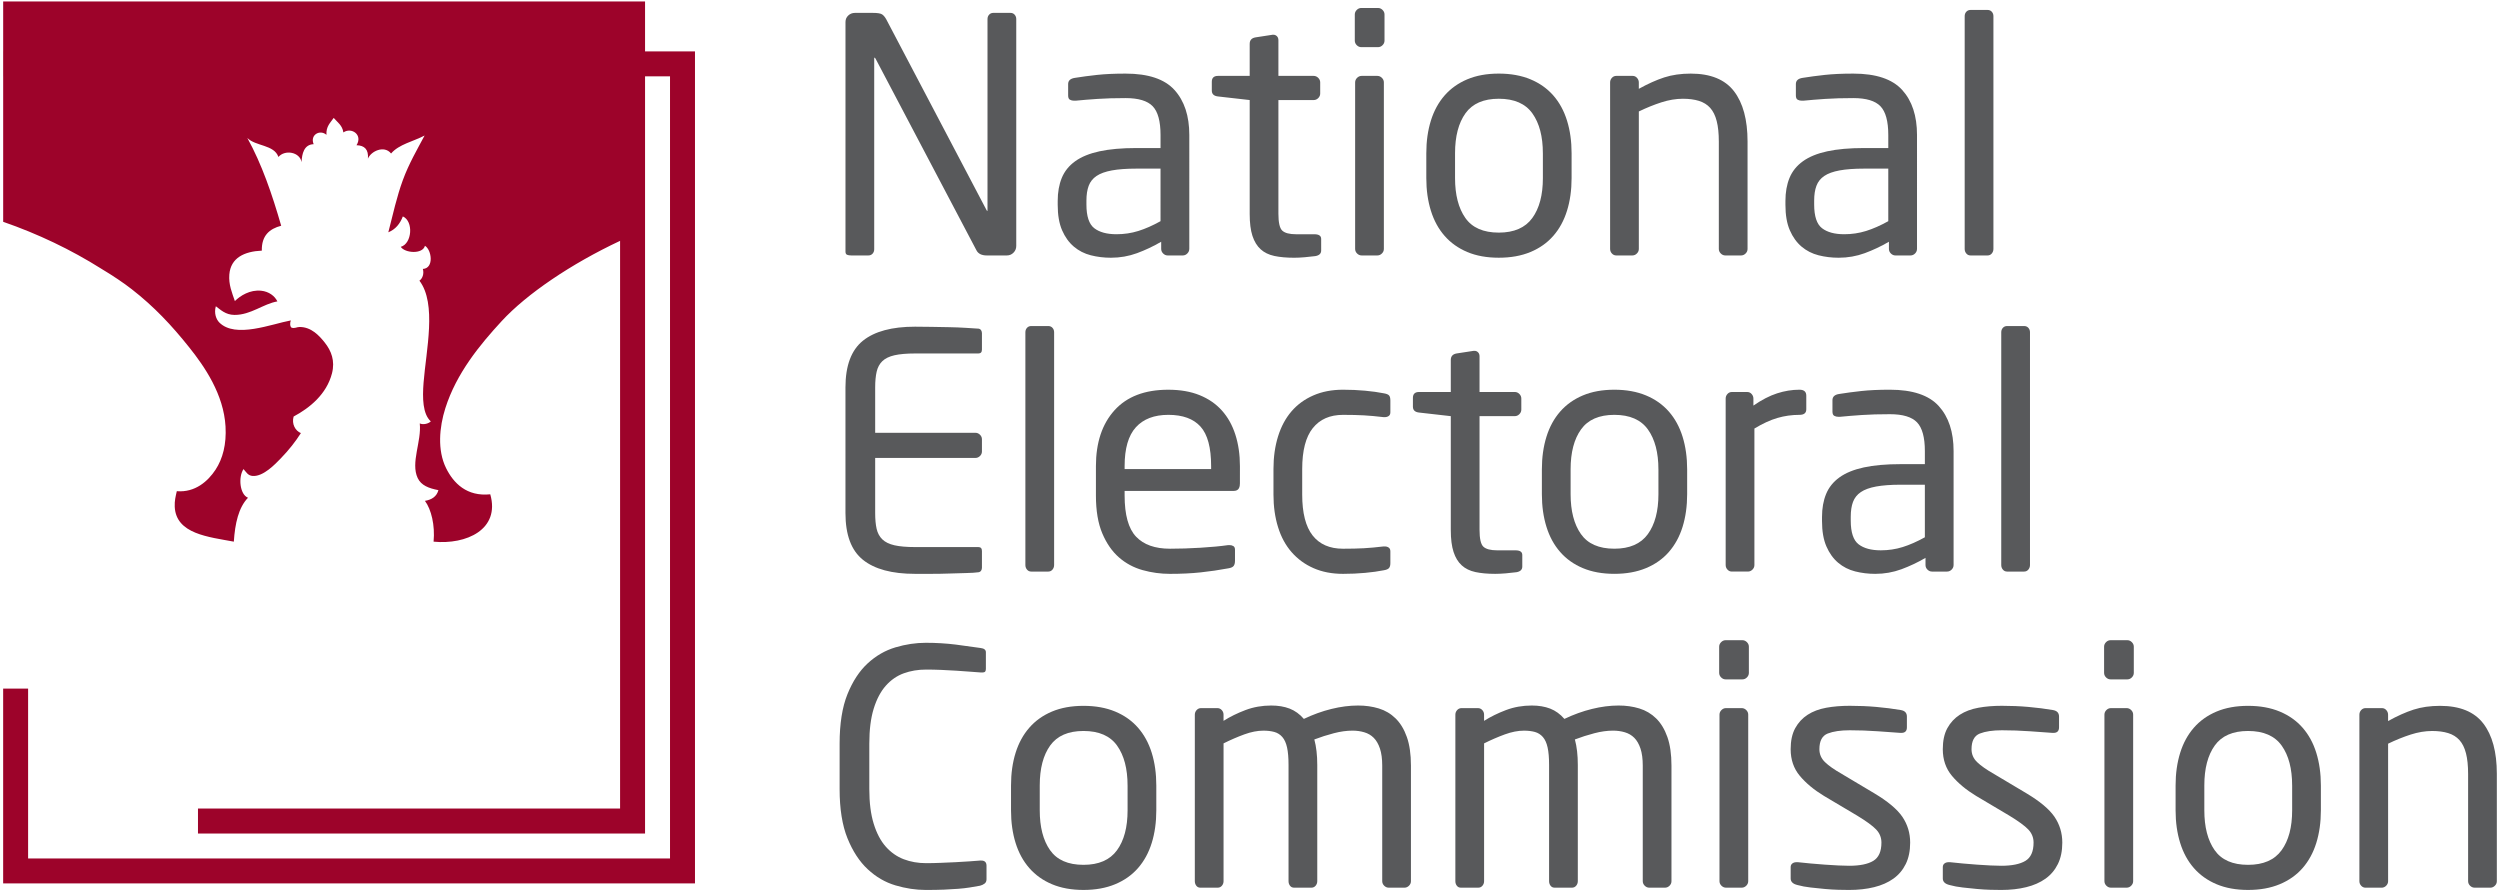<?xml version="1.0" encoding="utf-8"?>
<!-- Generator: Adobe Illustrator 16.0.0, SVG Export Plug-In . SVG Version: 6.00 Build 0)  -->
<!DOCTYPE svg PUBLIC "-//W3C//DTD SVG 1.1//EN" "http://www.w3.org/Graphics/SVG/1.1/DTD/svg11.dtd">
<svg version="1.1" id="Layer_1" xmlns="http://www.w3.org/2000/svg" xmlns:xlink="http://www.w3.org/1999/xlink" x="0px" y="0px"
	 width="209.48px" height="74.834px" viewBox="0 0 209.48 74.834" enable-background="new 0 0 209.48 74.834" xml:space="preserve">
<path fill-rule="evenodd" clip-rule="evenodd" fill="#9D032A" d="M54.05,4.306V0.121H0.266v4.186H0.264v2.091h0.002v5.647v6.541
	c2.915,1.009,5.681,2.331,8.216,3.927v0.001c0.994,0.595,1.867,1.182,2.567,1.728c1.842,1.433,3.333,3.015,4.808,4.866
	c1.291,1.616,2.889,3.938,3.041,6.631c0.084,1.479-0.228,2.689-0.839,3.621c-0.634,0.963-1.712,1.926-3.244,1.797
	c-0.098,0.434-0.197,0.802-0.174,1.301c0.104,2.291,2.854,2.533,4.952,2.928c0.1-1.525,0.393-2.854,1.187-3.679
	c-0.695-0.275-0.826-1.74-0.375-2.403c0.232,0.258,0.364,0.553,0.781,0.578c0.889,0.054,1.888-1.005,2.346-1.479
	c0.698-0.721,1.233-1.411,1.681-2.114c-0.458-0.181-0.793-0.757-0.609-1.388c1.348-0.719,2.764-1.868,3.215-3.621
	c0.268-1.049-0.059-1.887-0.608-2.576c-0.451-0.569-1.13-1.316-2.115-1.305c-0.236,0-0.387,0.144-0.665,0.057
	c-0.148-0.101-0.14-0.437-0.058-0.608c-1.616,0.298-4.644,1.53-5.996,0.175c-0.262-0.264-0.46-0.787-0.29-1.362
	c0.38,0.277,0.794,0.719,1.563,0.727c1.369,0.006,2.416-0.933,3.593-1.132c-0.215-0.453-0.713-0.831-1.361-0.896
	c-0.933-0.097-1.748,0.415-2.201,0.868c-0.235-0.69-0.534-1.382-0.464-2.229c0.115-1.399,1.259-1.933,2.723-1.998
	c-0.029-1.265,0.645-1.83,1.622-2.086c-0.76-2.639-1.626-5.172-2.838-7.357c0.69,0.709,2.249,0.552,2.606,1.593
	c0.551-0.638,1.796-0.415,1.94,0.434c0.027-0.701,0.21-1.482,1.012-1.503c-0.328-0.793,0.541-1.258,1.073-0.784
	c-0.044-0.72,0.336-1.016,0.607-1.419c0.312,0.363,0.727,0.624,0.812,1.217c0.663-0.463,1.652,0.188,1.1,1.073
	c0.681,0.013,1.021,0.368,0.956,1.128c0.233-0.614,1.36-1.162,1.94-0.435c0.661-0.778,1.871-1.008,2.81-1.507
	c-0.616,1.158-1.317,2.354-1.824,3.737c-0.503,1.37-0.829,2.858-1.217,4.373c0.603-0.246,0.983-0.717,1.217-1.332
	c0.915,0.409,0.77,2.286-0.173,2.55c0.339,0.526,1.828,0.642,2.026-0.087c0.561,0.331,0.782,1.882-0.175,1.94
	c0.117,0.436-0.046,0.813-0.289,0.982c1.472,1.934,0.559,5.835,0.348,8.544c-0.102,1.299-0.076,2.631,0.607,3.246
	c-0.179,0.18-0.603,0.313-0.926,0.173c0.164,1.496-0.78,3.293-0.174,4.575c0.291,0.617,0.929,0.861,1.737,1.014
	c-0.143,0.533-0.554,0.801-1.129,0.898c0.53,0.713,0.854,2.042,0.724,3.419c2.732,0.267,5.594-1.013,4.75-3.969
	c-1.961,0.204-3.078-0.921-3.707-2.201c-0.737-1.499-0.563-3.418-0.058-5.011c0.929-2.933,2.892-5.317,4.72-7.299
	c2.112-2.288,5.823-4.799,9.922-6.726v36.086v2.163v9.319H16.589v2.092H54.05V6.397h2.092v65.536H2.355V57.701H0.264v14.653v1.67
	h57.97V4.306H54.05z"/>
<g>
	<path fill="#58595B" d="M84.922,21.173c-0.153,0.155-0.338,0.232-0.555,0.232H82.69c-0.437,0-0.729-0.146-0.875-0.438L73.361,4.909
		c-0.036-0.054-0.063-0.082-0.082-0.082c-0.019,0-0.027,0.027-0.027,0.082v15.977c0,0.146-0.046,0.27-0.137,0.369
		c-0.091,0.101-0.209,0.15-0.355,0.15h-1.422c-0.146,0-0.265-0.018-0.356-0.055c-0.091-0.036-0.137-0.127-0.137-0.273V1.845
		c0-0.219,0.077-0.401,0.233-0.547c0.154-0.146,0.342-0.218,0.561-0.218h1.504c0.383,0,0.638,0.041,0.766,0.123
		c0.127,0.082,0.246,0.224,0.356,0.424l8.398,15.977l0.055,0.082c0.018,0,0.027-0.027,0.027-0.082V1.598
		c0-0.145,0.045-0.269,0.136-0.369c0.09-0.1,0.207-0.15,0.352-0.15h1.434c0.144,0,0.261,0.05,0.351,0.15
		c0.09,0.101,0.136,0.224,0.136,0.369v19.014C85.153,20.832,85.076,21.019,84.922,21.173z"/>
	<path fill="#58595B" d="M99.652,20.858c0,0.146-0.056,0.274-0.165,0.383c-0.108,0.109-0.237,0.164-0.383,0.164h-1.258
		c-0.146,0-0.274-0.055-0.383-0.164c-0.11-0.109-0.165-0.236-0.165-0.383v-0.602c-0.656,0.383-1.331,0.702-2.024,0.957
		c-0.693,0.255-1.423,0.383-2.189,0.383c-0.583,0-1.144-0.068-1.682-0.205c-0.539-0.137-1.012-0.378-1.422-0.725
		c-0.411-0.346-0.738-0.802-0.985-1.368c-0.246-0.565-0.369-1.276-0.369-2.134v-0.328c0-0.729,0.114-1.372,0.342-1.929
		c0.228-0.556,0.601-1.021,1.121-1.395c0.52-0.374,1.199-0.652,2.038-0.834c0.839-0.182,1.869-0.274,3.091-0.274h2.024v-1.094
		c0-1.149-0.219-1.952-0.656-2.407c-0.438-0.456-1.195-0.684-2.271-0.684c-0.894,0-1.678,0.023-2.353,0.068s-1.286,0.096-1.833,0.15
		h-0.136c-0.128,0-0.242-0.027-0.342-0.082S89.502,8.183,89.502,8V7.043c0-0.292,0.192-0.465,0.575-0.52
		c0.565-0.091,1.181-0.173,1.847-0.246c0.666-0.073,1.464-0.109,2.394-0.109c1.896,0,3.26,0.456,4.09,1.368
		c0.83,0.913,1.246,2.17,1.246,3.775V20.858z M97.244,14.129H95.22c-0.821,0-1.504,0.05-2.052,0.15
		c-0.547,0.101-0.976,0.255-1.286,0.465c-0.311,0.209-0.53,0.483-0.657,0.821c-0.127,0.338-0.191,0.752-0.191,1.245v0.328
		c0,0.985,0.219,1.646,0.656,1.983c0.438,0.338,1.058,0.506,1.86,0.506c0.639,0,1.249-0.091,1.833-0.273
		c0.584-0.182,1.204-0.456,1.86-0.821V14.129z"/>
	<path fill="#58595B" d="M110.211,21.46c-0.273,0.037-0.574,0.068-0.902,0.096c-0.328,0.028-0.62,0.041-0.875,0.041
		c-0.639,0-1.191-0.05-1.656-0.15c-0.464-0.1-0.848-0.287-1.148-0.561c-0.301-0.273-0.529-0.647-0.685-1.122
		c-0.155-0.474-0.231-1.085-0.231-1.833V8.383l-2.654-0.301c-0.347-0.037-0.52-0.201-0.52-0.493V6.851
		c0-0.328,0.173-0.492,0.52-0.492h2.654V3.678c0-0.31,0.164-0.493,0.491-0.547l1.422-0.219h0.082c0.11,0,0.206,0.042,0.288,0.123
		c0.082,0.082,0.123,0.196,0.123,0.342v2.982h2.955c0.146,0,0.272,0.055,0.382,0.164c0.11,0.109,0.165,0.237,0.165,0.383v0.931
		c0,0.146-0.055,0.273-0.165,0.383c-0.109,0.109-0.236,0.164-0.382,0.164h-2.955v9.525c0,0.746,0.108,1.219,0.328,1.419
		c0.219,0.2,0.602,0.3,1.149,0.3h1.532c0.382,0,0.574,0.13,0.574,0.389v0.972C110.705,21.247,110.541,21.404,110.211,21.46z"/>
	<path fill="#58595B" d="M116.011,3.404c0,0.146-0.055,0.274-0.165,0.383c-0.109,0.109-0.236,0.164-0.382,0.164h-1.396
		c-0.146,0-0.272-0.055-0.383-0.164c-0.109-0.109-0.164-0.237-0.164-0.383V1.215c0-0.146,0.055-0.273,0.164-0.383
		c0.11-0.109,0.237-0.164,0.383-0.164h1.396c0.146,0,0.272,0.055,0.382,0.164c0.11,0.109,0.165,0.237,0.165,0.383V3.404z
		 M115.957,20.858c0,0.146-0.055,0.274-0.165,0.383c-0.109,0.109-0.237,0.164-0.382,0.164h-1.314c-0.146,0-0.272-0.055-0.383-0.164
		c-0.109-0.109-0.164-0.236-0.164-0.383V6.906c0-0.146,0.055-0.273,0.164-0.383c0.11-0.109,0.237-0.164,0.383-0.164h1.314
		c0.145,0,0.272,0.055,0.382,0.164c0.11,0.109,0.165,0.237,0.165,0.383V20.858z"/>
	<path fill="#58595B" d="M131.687,14.921c0,1.004-0.128,1.916-0.384,2.736c-0.255,0.821-0.638,1.523-1.148,2.106
		c-0.511,0.584-1.149,1.036-1.915,1.354c-0.767,0.319-1.65,0.478-2.653,0.478c-1.004,0-1.884-0.159-2.64-0.478
		c-0.758-0.319-1.393-0.771-1.902-1.354c-0.511-0.583-0.894-1.286-1.148-2.106c-0.256-0.821-0.384-1.732-0.384-2.736v-2.079
		c0-1.003,0.128-1.916,0.384-2.736c0.255-0.82,0.638-1.522,1.148-2.106c0.51-0.583,1.145-1.035,1.902-1.354
		c0.756-0.319,1.636-0.479,2.64-0.479c1.003,0,1.887,0.16,2.653,0.479c0.766,0.319,1.404,0.771,1.915,1.354s0.894,1.286,1.148,2.106
		c0.256,0.821,0.384,1.733,0.384,2.736V14.921z M129.28,12.843c0-1.404-0.292-2.517-0.876-3.338s-1.522-1.231-2.817-1.231
		c-1.277,0-2.208,0.406-2.791,1.217c-0.583,0.812-0.875,1.929-0.875,3.352v2.079c0,1.405,0.287,2.518,0.861,3.338
		c0.575,0.821,1.51,1.231,2.805,1.231c1.275,0,2.212-0.406,2.804-1.218c0.592-0.812,0.89-1.928,0.89-3.352V12.843z"/>
	<path fill="#58595B" d="M146.268,21.241c-0.11,0.109-0.237,0.164-0.383,0.164h-1.314c-0.146,0-0.272-0.054-0.382-0.164
		c-0.11-0.108-0.165-0.235-0.165-0.381v-8.982c0-0.692-0.059-1.269-0.178-1.733c-0.118-0.464-0.301-0.833-0.547-1.106
		c-0.245-0.273-0.561-0.468-0.944-0.587c-0.383-0.118-0.829-0.177-1.34-0.177c-0.584,0-1.186,0.101-1.806,0.301
		c-0.62,0.2-1.249,0.455-1.888,0.764V20.86c0,0.146-0.055,0.273-0.165,0.381c-0.107,0.11-0.236,0.164-0.381,0.164h-1.342
		c-0.146,0-0.27-0.055-0.369-0.164c-0.1-0.109-0.15-0.236-0.15-0.383V6.906c0-0.146,0.051-0.273,0.15-0.383s0.223-0.164,0.369-0.164
		h1.369c0.145,0,0.268,0.056,0.367,0.167c0.101,0.111,0.151,0.242,0.151,0.389v0.528c0.766-0.425,1.478-0.744,2.134-0.957
		c0.656-0.212,1.396-0.318,2.216-0.318c1.659,0,2.868,0.492,3.626,1.477c0.756,0.985,1.135,2.389,1.135,4.213v9
		C146.432,21.005,146.377,21.132,146.268,21.241z"/>
	<path fill="#58595B" d="M160.629,20.858c0,0.146-0.055,0.274-0.163,0.383c-0.109,0.109-0.238,0.164-0.384,0.164h-1.258
		c-0.146,0-0.273-0.055-0.384-0.164c-0.109-0.109-0.163-0.236-0.163-0.383v-0.602c-0.657,0.383-1.332,0.702-2.025,0.957
		s-1.422,0.383-2.188,0.383c-0.584,0-1.145-0.068-1.683-0.205c-0.537-0.137-1.012-0.378-1.423-0.725
		c-0.409-0.346-0.738-0.802-0.983-1.368c-0.247-0.565-0.37-1.276-0.37-2.134v-0.328c0-0.729,0.113-1.372,0.342-1.929
		c0.228-0.556,0.603-1.021,1.122-1.395c0.521-0.374,1.198-0.652,2.038-0.834c0.838-0.182,1.87-0.274,3.091-0.274h2.025v-1.094
		c0-1.149-0.219-1.952-0.656-2.407c-0.438-0.456-1.195-0.684-2.271-0.684c-0.895,0-1.678,0.023-2.353,0.068
		c-0.676,0.045-1.286,0.096-1.833,0.15h-0.138c-0.127,0-0.241-0.027-0.341-0.082C150.531,8.301,150.48,8.183,150.48,8V7.043
		c0-0.292,0.192-0.465,0.574-0.52c0.566-0.091,1.182-0.173,1.848-0.246c0.665-0.073,1.464-0.109,2.394-0.109
		c1.897,0,3.26,0.456,4.09,1.368c0.829,0.913,1.244,2.17,1.244,3.775V20.858z M158.223,14.129h-2.025c-0.82,0-1.505,0.05-2.052,0.15
		c-0.547,0.101-0.976,0.255-1.285,0.465c-0.311,0.209-0.529,0.483-0.656,0.821c-0.129,0.338-0.192,0.752-0.192,1.245v0.328
		c0,0.985,0.22,1.646,0.657,1.983c0.438,0.338,1.058,0.506,1.86,0.506c0.638,0,1.249-0.091,1.832-0.273
		c0.584-0.182,1.205-0.456,1.861-0.821V14.129z"/>
	<path fill="#58595B" d="M166.895,21.241c-0.092,0.109-0.209,0.164-0.354,0.164h-1.424c-0.146,0-0.265-0.055-0.355-0.164
		c-0.092-0.109-0.137-0.236-0.137-0.383V1.353c0-0.146,0.045-0.269,0.137-0.37c0.091-0.1,0.21-0.15,0.355-0.15h1.424
		c0.146,0,0.263,0.05,0.354,0.15c0.091,0.101,0.137,0.224,0.137,0.37v19.506C167.032,21.005,166.986,21.132,166.895,21.241z"/>
	<path fill="#58595B" d="M82.212,47.811c-0.046,0.072-0.115,0.118-0.206,0.137c-0.256,0.036-0.602,0.06-1.04,0.068
		s-0.908,0.022-1.409,0.041c-0.502,0.019-1.008,0.027-1.519,0.027c-0.511,0-0.967,0-1.368,0c-1.934,0-3.388-0.392-4.364-1.177
		c-0.976-0.784-1.463-2.087-1.463-3.911V32.463c0-1.824,0.488-3.128,1.463-3.913c0.976-0.784,2.431-1.176,4.364-1.176
		c0.401,0,0.852,0.005,1.354,0.014c0.501,0.009,0.999,0.019,1.491,0.027c0.493,0.01,0.958,0.027,1.396,0.055
		c0.438,0.027,0.802,0.051,1.094,0.069c0.091,0.018,0.16,0.064,0.206,0.136c0.045,0.073,0.068,0.155,0.068,0.247v1.368
		c0,0.219-0.1,0.328-0.301,0.328h-5.28c-0.729,0-1.313,0.051-1.751,0.151c-0.438,0.1-0.775,0.265-1.012,0.492
		c-0.237,0.229-0.396,0.525-0.479,0.889c-0.083,0.365-0.123,0.803-0.123,1.313v3.802h8.399c0.146,0,0.273,0.054,0.383,0.163
		c0.11,0.108,0.164,0.234,0.164,0.378v1.026c0,0.145-0.054,0.271-0.164,0.378c-0.109,0.108-0.237,0.162-0.383,0.162h-8.399v4.613
		c0,0.531,0.041,0.975,0.123,1.332c0.082,0.357,0.242,0.65,0.479,0.879s0.575,0.393,1.012,0.494c0.438,0.1,1.021,0.15,1.751,0.15
		h5.28c0.201,0,0.301,0.109,0.301,0.328v1.395C82.28,47.655,82.257,47.737,82.212,47.811z"/>
	<path fill="#58595B" d="M88.189,47.729c-0.091,0.109-0.21,0.164-0.355,0.164h-1.423c-0.146,0-0.264-0.055-0.355-0.164
		c-0.092-0.109-0.137-0.237-0.137-0.383V27.839c0-0.146,0.045-0.269,0.137-0.37c0.091-0.1,0.209-0.15,0.355-0.15h1.423
		c0.146,0,0.264,0.05,0.355,0.15c0.091,0.101,0.137,0.224,0.137,0.37v19.506C88.326,47.491,88.28,47.619,88.189,47.729z"/>
	<path fill="#58595B" d="M103.892,40.533c0,0.401-0.173,0.602-0.519,0.602h-9.139v0.384c0,1.623,0.318,2.772,0.957,3.447
		s1.587,1.012,2.846,1.012c0.802,0,1.655-0.027,2.558-0.082s1.673-0.127,2.312-0.219h0.137c0.11,0,0.21,0.027,0.302,0.082
		c0.091,0.055,0.136,0.155,0.136,0.301v0.93c0,0.183-0.036,0.325-0.108,0.425c-0.074,0.101-0.219,0.169-0.438,0.205
		c-0.784,0.146-1.563,0.26-2.339,0.342s-1.628,0.123-2.558,0.123c-0.785,0-1.551-0.104-2.298-0.314
		c-0.748-0.21-1.409-0.565-1.983-1.066c-0.574-0.502-1.04-1.172-1.395-2.012c-0.356-0.839-0.534-1.896-0.534-3.173v-2.463
		c0-1.97,0.519-3.529,1.556-4.678c1.037-1.149,2.539-1.723,4.504-1.723c1,0,1.875,0.15,2.621,0.452
		c0.746,0.301,1.369,0.729,1.869,1.285c0.501,0.557,0.878,1.231,1.133,2.025s0.383,1.673,0.383,2.64V40.533z M101.483,39.056
		c0-1.55-0.296-2.653-0.889-3.31c-0.593-0.657-1.491-0.985-2.695-0.985c-1.186,0-2.092,0.347-2.722,1.04
		c-0.629,0.693-0.943,1.778-0.943,3.255v0.246h7.249V39.056z"/>
	<path fill="#58595B" d="M116.393,47.591c-0.072,0.092-0.219,0.156-0.437,0.192c-0.457,0.092-0.981,0.164-1.573,0.219
		c-0.594,0.055-1.209,0.082-1.848,0.082c-0.93,0-1.755-0.16-2.475-0.479c-0.722-0.317-1.332-0.766-1.834-1.34
		s-0.88-1.271-1.135-2.093c-0.256-0.82-0.384-1.732-0.384-2.735v-2.135c0-1.002,0.128-1.915,0.384-2.735
		c0.255-0.821,0.629-1.519,1.121-2.093c0.492-0.574,1.104-1.021,1.834-1.34c0.729-0.319,1.559-0.479,2.488-0.479
		c0.639,0,1.254,0.027,1.848,0.082c0.592,0.055,1.116,0.127,1.573,0.219c0.218,0.037,0.364,0.096,0.437,0.178
		c0.073,0.082,0.11,0.223,0.11,0.424v0.985c0,0.146-0.046,0.251-0.138,0.314c-0.092,0.064-0.201,0.096-0.327,0.096h-0.109
		c-0.603-0.072-1.15-0.123-1.643-0.15c-0.491-0.027-1.076-0.041-1.751-0.041c-1.094,0-1.938,0.369-2.53,1.108
		s-0.889,1.883-0.889,3.433v2.135c0,1.55,0.292,2.694,0.875,3.433c0.583,0.739,1.432,1.108,2.544,1.108
		c0.675,0,1.26-0.014,1.751-0.041c0.492-0.027,1.04-0.077,1.643-0.15h0.109c0.126,0,0.235,0.031,0.327,0.096
		s0.138,0.169,0.138,0.314v0.985C116.503,47.363,116.466,47.501,116.393,47.591z"/>
	<path fill="#58595B" d="M127.062,47.947c-0.272,0.036-0.574,0.068-0.901,0.096c-0.329,0.027-0.621,0.041-0.876,0.041
		c-0.639,0-1.19-0.05-1.655-0.15c-0.465-0.1-0.849-0.287-1.148-0.561c-0.302-0.273-0.53-0.646-0.685-1.122
		c-0.155-0.475-0.232-1.084-0.232-1.832V34.87l-2.654-0.301c-0.347-0.036-0.52-0.201-0.52-0.493v-0.739
		c0-0.328,0.173-0.492,0.52-0.492h2.654v-2.681c0-0.31,0.164-0.493,0.492-0.548l1.423-0.218h0.082c0.109,0,0.205,0.041,0.287,0.123
		c0.083,0.082,0.124,0.196,0.124,0.342v2.982h2.954c0.146,0,0.273,0.054,0.383,0.164c0.109,0.11,0.164,0.237,0.164,0.383v0.93
		c0,0.146-0.055,0.273-0.164,0.383c-0.109,0.109-0.237,0.164-0.383,0.164h-2.954v9.525c0,0.746,0.108,1.219,0.327,1.419
		c0.22,0.199,0.602,0.3,1.149,0.3h1.532c0.383,0,0.574,0.13,0.574,0.39v0.972C127.555,47.734,127.391,47.892,127.062,47.947z"/>
	<path fill="#58595B" d="M141.37,41.408c0,1.004-0.128,1.915-0.383,2.736c-0.256,0.821-0.639,1.522-1.149,2.106
		s-1.149,1.036-1.915,1.354c-0.767,0.319-1.65,0.479-2.652,0.479c-1.003,0-1.883-0.16-2.64-0.479
		c-0.758-0.317-1.393-0.77-1.902-1.354c-0.511-0.584-0.894-1.285-1.148-2.106c-0.256-0.821-0.384-1.732-0.384-2.736v-2.079
		c0-1.002,0.128-1.915,0.384-2.735c0.255-0.82,0.638-1.523,1.148-2.106c0.51-0.583,1.145-1.035,1.902-1.354
		c0.757-0.319,1.637-0.479,2.64-0.479c1.002,0,1.886,0.16,2.652,0.479c0.766,0.319,1.404,0.771,1.915,1.354s0.894,1.286,1.149,2.106
		c0.255,0.821,0.383,1.733,0.383,2.735V41.408z M138.962,39.329c0-1.404-0.292-2.517-0.876-3.337s-1.521-1.231-2.816-1.231
		c-1.277,0-2.208,0.406-2.79,1.217c-0.584,0.812-0.876,1.929-0.876,3.351v2.079c0,1.405,0.288,2.518,0.862,3.338
		c0.574,0.821,1.509,1.231,2.804,1.231c1.275,0,2.211-0.405,2.803-1.218c0.592-0.812,0.89-1.928,0.89-3.352V39.329z"/>
	<path fill="#58595B" d="M150.781,34.761c-0.639,0-1.254,0.087-1.847,0.26s-1.235,0.468-1.929,0.887v11.439
		c0,0.146-0.055,0.273-0.165,0.383c-0.108,0.108-0.236,0.163-0.382,0.163h-1.341c-0.146,0-0.27-0.055-0.369-0.164
		c-0.101-0.109-0.151-0.237-0.151-0.383V33.393c0-0.146,0.051-0.273,0.151-0.383c0.1-0.109,0.223-0.164,0.369-0.164h1.286
		c0.146,0,0.269,0.055,0.369,0.167c0.1,0.111,0.15,0.241,0.15,0.389v0.583c0.693-0.48,1.354-0.822,1.983-1.025
		c0.63-0.204,1.254-0.305,1.874-0.305c0.384,0,0.574,0.167,0.574,0.499v1.136C151.355,34.604,151.165,34.761,150.781,34.761z"/>
	<path fill="#58595B" d="M163.694,47.346c0,0.146-0.055,0.273-0.163,0.383c-0.109,0.109-0.238,0.164-0.384,0.164h-1.258
		c-0.146,0-0.274-0.055-0.384-0.164s-0.163-0.237-0.163-0.383v-0.602c-0.657,0.383-1.332,0.702-2.025,0.957
		s-1.423,0.383-2.188,0.383c-0.584,0-1.145-0.068-1.683-0.205s-1.012-0.378-1.423-0.725c-0.41-0.347-0.738-0.802-0.984-1.368
		c-0.246-0.564-0.369-1.277-0.369-2.134v-0.329c0-0.729,0.113-1.371,0.342-1.929c0.228-0.556,0.602-1.021,1.121-1.395
		c0.521-0.374,1.199-0.652,2.039-0.834c0.838-0.183,1.869-0.274,3.091-0.274h2.025v-1.094c0-1.149-0.22-1.952-0.656-2.407
		c-0.438-0.456-1.195-0.684-2.271-0.684c-0.895,0-1.679,0.022-2.353,0.068c-0.676,0.046-1.287,0.096-1.834,0.15h-0.137
		c-0.128,0-0.241-0.027-0.342-0.082c-0.1-0.055-0.15-0.173-0.15-0.355V33.53c0-0.292,0.192-0.465,0.574-0.52
		c0.566-0.091,1.182-0.173,1.848-0.246c0.665-0.073,1.464-0.109,2.394-0.109c1.896,0,3.26,0.456,4.09,1.368
		c0.829,0.913,1.244,2.17,1.244,3.775V47.346z M161.288,40.615h-2.025c-0.821,0-1.505,0.051-2.052,0.15
		c-0.547,0.101-0.976,0.256-1.285,0.466c-0.312,0.209-0.529,0.483-0.657,0.82s-0.191,0.753-0.191,1.244v0.329
		c0,0.984,0.219,1.646,0.656,1.983c0.438,0.338,1.059,0.506,1.861,0.506c0.638,0,1.248-0.091,1.832-0.273
		c0.584-0.182,1.205-0.456,1.861-0.82V40.615z"/>
	<path fill="#58595B" d="M169.959,47.729c-0.092,0.109-0.21,0.164-0.355,0.164h-1.423c-0.146,0-0.265-0.055-0.355-0.164
		c-0.092-0.109-0.137-0.237-0.137-0.383V27.839c0-0.146,0.045-0.269,0.137-0.37c0.091-0.1,0.21-0.15,0.355-0.15h1.423
		c0.146,0,0.264,0.05,0.355,0.15c0.091,0.101,0.137,0.224,0.137,0.37v19.506C170.096,47.491,170.05,47.619,169.959,47.729z"/>
	<path fill="#58595B" d="M82.499,74.038c-0.11,0.082-0.237,0.142-0.383,0.178c-0.292,0.055-0.583,0.105-0.875,0.15
		c-0.292,0.046-0.611,0.082-0.958,0.109c-0.347,0.027-0.738,0.05-1.176,0.069c-0.438,0.018-0.948,0.027-1.532,0.027
		c-0.839,0-1.687-0.129-2.544-0.384c-0.858-0.255-1.633-0.706-2.326-1.354c-0.693-0.646-1.258-1.513-1.696-2.598
		c-0.438-1.086-0.656-2.458-0.656-4.117v-3.803c0-1.678,0.219-3.06,0.656-4.145c0.438-1.086,1.003-1.947,1.696-2.586
		c0.693-0.638,1.468-1.084,2.326-1.341c0.857-0.255,1.705-0.382,2.544-0.382c0.875,0,1.71,0.051,2.503,0.149
		c0.793,0.102,1.491,0.197,2.093,0.288c0.292,0.036,0.438,0.154,0.438,0.355v1.396c0,0.091-0.019,0.163-0.055,0.218
		c-0.037,0.055-0.128,0.082-0.274,0.082h-0.082c-0.256-0.018-0.561-0.041-0.917-0.068s-0.739-0.055-1.149-0.082
		c-0.411-0.026-0.834-0.05-1.272-0.067c-0.438-0.018-0.858-0.027-1.259-0.027c-0.675,0-1.299,0.104-1.874,0.313
		c-0.574,0.21-1.076,0.557-1.504,1.04c-0.429,0.484-0.766,1.122-1.012,1.915c-0.246,0.794-0.37,1.774-0.37,2.941v3.803
		c0,1.149,0.124,2.12,0.37,2.912c0.246,0.795,0.583,1.433,1.012,1.916c0.428,0.482,0.93,0.833,1.504,1.053
		c0.575,0.219,1.199,0.328,1.874,0.328c0.383,0,0.789-0.009,1.218-0.027c0.428-0.018,0.848-0.036,1.258-0.055
		c0.41-0.018,0.789-0.041,1.135-0.068s0.647-0.05,0.903-0.068h0.11c0.291,0,0.437,0.146,0.437,0.438v1.122
		C82.663,73.833,82.608,73.956,82.499,74.038z"/>
	<path fill="#58595B" d="M96.889,67.897c0,1.003-0.128,1.915-0.383,2.734c-0.256,0.821-0.639,1.522-1.149,2.106
		c-0.511,0.584-1.149,1.036-1.915,1.354c-0.766,0.319-1.651,0.479-2.654,0.479c-1.003,0-1.883-0.16-2.64-0.479
		c-0.757-0.318-1.391-0.771-1.901-1.354c-0.511-0.584-0.894-1.285-1.149-2.106c-0.255-0.819-0.383-1.731-0.383-2.734v-2.079
		c0-1.003,0.127-1.915,0.383-2.736c0.256-0.821,0.639-1.522,1.149-2.106c0.51-0.584,1.144-1.035,1.901-1.354
		c0.756-0.318,1.636-0.478,2.64-0.478c1.002,0,1.888,0.159,2.654,0.478c0.766,0.319,1.404,0.771,1.915,1.354
		c0.51,0.584,0.893,1.285,1.149,2.106c0.255,0.821,0.383,1.733,0.383,2.736V67.897z M94.481,65.818c0-1.404-0.292-2.518-0.876-3.338
		c-0.583-0.821-1.522-1.23-2.817-1.23c-1.277,0-2.207,0.405-2.791,1.217c-0.583,0.812-0.875,1.928-0.875,3.352v2.079
		c0,1.403,0.287,2.516,0.862,3.336c0.574,0.821,1.509,1.232,2.804,1.232c1.276,0,2.211-0.406,2.804-1.219
		c0.593-0.812,0.89-1.927,0.89-3.35V65.818z"/>
	<path fill="#58595B" d="M118.063,74.216c-0.11,0.109-0.237,0.164-0.383,0.164h-1.313c-0.146,0-0.273-0.055-0.383-0.164
		c-0.11-0.109-0.165-0.237-0.165-0.383v-9.684c0-0.565-0.063-1.04-0.19-1.423c-0.129-0.383-0.302-0.684-0.521-0.902
		c-0.218-0.22-0.483-0.374-0.794-0.465c-0.31-0.092-0.638-0.137-0.983-0.137c-0.493,0-1.018,0.072-1.573,0.218
		c-0.557,0.146-1.1,0.319-1.628,0.521c0.164,0.602,0.246,1.313,0.246,2.134v9.738c0,0.146-0.046,0.273-0.137,0.383
		c-0.092,0.109-0.21,0.164-0.356,0.164h-1.45c-0.145,0-0.259-0.055-0.341-0.164s-0.123-0.237-0.123-0.383v-9.738
		c0-0.602-0.041-1.09-0.124-1.464c-0.082-0.374-0.215-0.666-0.396-0.875c-0.184-0.21-0.407-0.352-0.671-0.424
		c-0.265-0.073-0.57-0.109-0.916-0.109c-0.493,0-1.026,0.104-1.6,0.313c-0.574,0.21-1.154,0.462-1.738,0.753v11.544
		c0,0.146-0.045,0.273-0.137,0.383c-0.091,0.109-0.21,0.164-0.355,0.164h-1.449c-0.146,0-0.261-0.055-0.342-0.164
		c-0.083-0.109-0.124-0.237-0.124-0.383V59.882c0-0.146,0.051-0.274,0.151-0.384c0.1-0.109,0.223-0.164,0.369-0.164h1.367
		c0.146,0,0.27,0.055,0.369,0.164c0.101,0.109,0.15,0.237,0.15,0.384v0.52c0.548-0.347,1.158-0.647,1.834-0.903
		c0.674-0.255,1.395-0.382,2.161-0.382c0.584,0,1.098,0.086,1.546,0.259c0.446,0.174,0.843,0.462,1.189,0.862
		c0.766-0.365,1.536-0.644,2.312-0.835c0.776-0.191,1.519-0.286,2.23-0.286c0.619,0,1.198,0.081,1.737,0.245
		c0.537,0.164,1.007,0.442,1.408,0.835c0.4,0.393,0.716,0.912,0.944,1.56c0.228,0.647,0.342,1.445,0.342,2.394v9.684
		C118.227,73.979,118.172,74.106,118.063,74.216z"/>
	<path fill="#58595B" d="M139.894,74.216c-0.11,0.109-0.237,0.164-0.383,0.164h-1.313c-0.146,0-0.273-0.055-0.383-0.164
		c-0.11-0.109-0.165-0.237-0.165-0.383v-9.684c0-0.565-0.063-1.04-0.19-1.423c-0.129-0.383-0.302-0.684-0.52-0.902
		c-0.219-0.22-0.484-0.374-0.793-0.465c-0.311-0.092-0.639-0.137-0.984-0.137c-0.493,0-1.017,0.072-1.573,0.218
		c-0.557,0.146-1.1,0.319-1.628,0.521c0.164,0.602,0.246,1.313,0.246,2.134v9.738c0,0.146-0.046,0.273-0.137,0.383
		c-0.092,0.109-0.21,0.164-0.356,0.164h-1.449c-0.146,0-0.26-0.055-0.342-0.164s-0.123-0.237-0.123-0.383v-9.738
		c0-0.602-0.041-1.09-0.124-1.464c-0.082-0.374-0.215-0.666-0.396-0.875c-0.184-0.21-0.407-0.352-0.671-0.424
		c-0.265-0.073-0.57-0.109-0.916-0.109c-0.493,0-1.026,0.104-1.601,0.313c-0.574,0.21-1.154,0.462-1.738,0.753v11.544
		c0,0.146-0.045,0.273-0.137,0.383c-0.091,0.109-0.21,0.164-0.355,0.164h-1.449c-0.146,0-0.261-0.055-0.343-0.164
		s-0.123-0.237-0.123-0.383V59.882c0-0.146,0.051-0.274,0.15-0.384c0.101-0.109,0.224-0.164,0.37-0.164h1.367
		c0.146,0,0.27,0.055,0.369,0.164c0.101,0.109,0.15,0.237,0.15,0.384v0.52c0.549-0.347,1.158-0.647,1.834-0.903
		c0.674-0.255,1.395-0.382,2.161-0.382c0.584,0,1.098,0.086,1.546,0.259c0.446,0.174,0.843,0.462,1.189,0.862
		c0.766-0.365,1.536-0.644,2.312-0.835c0.776-0.191,1.519-0.286,2.23-0.286c0.619,0,1.197,0.081,1.736,0.245
		c0.537,0.164,1.007,0.442,1.409,0.835c0.4,0.393,0.715,0.912,0.943,1.56c0.228,0.647,0.342,1.445,0.342,2.394v9.684
		C140.058,73.979,140.003,74.106,139.894,74.216z"/>
	<path fill="#58595B" d="M146.542,56.379c0,0.146-0.055,0.274-0.164,0.384s-0.237,0.164-0.383,0.164h-1.396
		c-0.146,0-0.272-0.055-0.382-0.164c-0.11-0.109-0.165-0.237-0.165-0.384V54.19c0-0.146,0.055-0.272,0.165-0.382
		c0.109-0.11,0.236-0.165,0.382-0.165h1.396c0.146,0,0.273,0.055,0.383,0.165c0.109,0.109,0.164,0.236,0.164,0.382V56.379z
		 M146.487,73.833c0,0.146-0.055,0.273-0.164,0.383c-0.11,0.109-0.237,0.164-0.383,0.164h-1.314c-0.145,0-0.272-0.055-0.382-0.164
		s-0.165-0.237-0.165-0.383V59.882c0-0.146,0.056-0.274,0.165-0.384s0.237-0.164,0.382-0.164h1.314c0.146,0,0.272,0.055,0.383,0.164
		c0.109,0.109,0.164,0.237,0.164,0.384V73.833z"/>
	<path fill="#58595B" d="M160.056,70.604c0,0.693-0.123,1.291-0.369,1.793c-0.246,0.501-0.593,0.911-1.039,1.23
		c-0.448,0.319-0.985,0.557-1.614,0.711c-0.629,0.155-1.327,0.233-2.093,0.233c-0.256,0-0.562-0.006-0.917-0.014
		c-0.356-0.01-0.73-0.033-1.122-0.069s-0.789-0.077-1.189-0.123c-0.401-0.045-0.767-0.113-1.095-0.205
		c-0.383-0.091-0.574-0.273-0.574-0.547v-0.958c0-0.128,0.045-0.228,0.137-0.301c0.091-0.072,0.21-0.109,0.355-0.109h0.109
		c0.328,0.037,0.688,0.073,1.081,0.109c0.392,0.037,0.788,0.069,1.189,0.097s0.775,0.049,1.122,0.068
		c0.346,0.018,0.647,0.026,0.903,0.026c0.893,0,1.567-0.136,2.024-0.41c0.455-0.274,0.684-0.784,0.684-1.532
		c0-0.419-0.146-0.784-0.438-1.093c-0.293-0.311-0.83-0.703-1.614-1.178l-2.764-1.641c-0.839-0.51-1.514-1.071-2.024-1.682
		c-0.511-0.611-0.766-1.355-0.766-2.23c0-0.711,0.127-1.3,0.383-1.765s0.602-0.839,1.039-1.121c0.438-0.283,0.958-0.479,1.56-0.589
		s1.259-0.163,1.97-0.163c0.766,0,1.51,0.031,2.229,0.095c0.721,0.064,1.4,0.15,2.039,0.26c0.346,0.055,0.52,0.237,0.52,0.547v0.903
		c0,0.311-0.155,0.465-0.465,0.465h-0.082c-0.476-0.036-1.108-0.081-1.902-0.136c-0.793-0.055-1.573-0.083-2.339-0.083
		c-0.765,0-1.382,0.092-1.847,0.273c-0.464,0.184-0.697,0.62-0.697,1.313c0,0.42,0.155,0.78,0.465,1.08
		c0.31,0.302,0.784,0.635,1.423,0.999l2.709,1.614c1.131,0.675,1.914,1.331,2.353,1.969
		C159.837,69.082,160.056,69.803,160.056,70.604z"/>
	<path fill="#58595B" d="M172.804,70.604c0,0.693-0.123,1.291-0.369,1.793c-0.246,0.501-0.593,0.911-1.039,1.23
		c-0.448,0.319-0.985,0.557-1.614,0.711c-0.629,0.155-1.327,0.233-2.093,0.233c-0.256,0-0.562-0.006-0.917-0.014
		c-0.356-0.01-0.73-0.033-1.122-0.069c-0.393-0.036-0.789-0.077-1.189-0.123c-0.401-0.045-0.767-0.113-1.095-0.205
		c-0.383-0.091-0.574-0.273-0.574-0.547v-0.958c0-0.128,0.045-0.228,0.137-0.301c0.091-0.072,0.209-0.109,0.354-0.109h0.11
		c0.328,0.037,0.688,0.073,1.081,0.109c0.392,0.037,0.788,0.069,1.189,0.097s0.775,0.049,1.122,0.068
		c0.346,0.018,0.647,0.026,0.903,0.026c0.893,0,1.567-0.136,2.024-0.41c0.455-0.274,0.684-0.784,0.684-1.532
		c0-0.419-0.146-0.784-0.438-1.093c-0.293-0.311-0.83-0.703-1.614-1.178l-2.764-1.641c-0.839-0.51-1.514-1.071-2.024-1.682
		c-0.511-0.611-0.766-1.355-0.766-2.23c0-0.711,0.127-1.3,0.383-1.765c0.255-0.465,0.602-0.839,1.039-1.121
		c0.438-0.283,0.958-0.479,1.56-0.589s1.258-0.163,1.97-0.163c0.766,0,1.51,0.031,2.229,0.095c0.721,0.064,1.4,0.15,2.039,0.26
		c0.346,0.055,0.52,0.237,0.52,0.547v0.903c0,0.311-0.155,0.465-0.465,0.465h-0.082c-0.476-0.036-1.108-0.081-1.902-0.136
		c-0.793-0.055-1.573-0.083-2.339-0.083s-1.382,0.092-1.847,0.273c-0.464,0.184-0.697,0.62-0.697,1.313
		c0,0.42,0.155,0.78,0.465,1.08c0.31,0.302,0.784,0.635,1.423,0.999l2.709,1.614c1.13,0.675,1.914,1.331,2.353,1.969
		C172.585,69.082,172.804,69.803,172.804,70.604z"/>
	<path fill="#58595B" d="M178.796,56.379c0,0.146-0.056,0.274-0.165,0.384s-0.236,0.164-0.382,0.164h-1.396
		c-0.146,0-0.273-0.055-0.383-0.164s-0.164-0.237-0.164-0.384V54.19c0-0.146,0.055-0.272,0.164-0.382
		c0.109-0.11,0.237-0.165,0.383-0.165h1.396c0.146,0,0.272,0.055,0.382,0.165c0.109,0.109,0.165,0.236,0.165,0.382V56.379z
		 M178.741,73.833c0,0.146-0.055,0.273-0.164,0.383s-0.237,0.164-0.383,0.164h-1.313c-0.146,0-0.272-0.055-0.383-0.164
		c-0.109-0.109-0.164-0.237-0.164-0.383V59.882c0-0.146,0.055-0.274,0.164-0.384c0.11-0.109,0.237-0.164,0.383-0.164h1.313
		c0.146,0,0.273,0.055,0.383,0.164s0.164,0.237,0.164,0.384V73.833z"/>
	<path fill="#58595B" d="M194.471,67.897c0,1.003-0.129,1.915-0.384,2.734c-0.255,0.821-0.639,1.522-1.148,2.106
		c-0.511,0.584-1.149,1.036-1.916,1.354c-0.766,0.319-1.649,0.479-2.653,0.479c-1.003,0-1.883-0.16-2.639-0.479
		c-0.758-0.318-1.393-0.771-1.902-1.354c-0.511-0.584-0.894-1.285-1.148-2.106c-0.256-0.819-0.384-1.731-0.384-2.734v-2.079
		c0-1.003,0.128-1.915,0.384-2.736c0.255-0.821,0.638-1.522,1.148-2.106c0.51-0.584,1.145-1.035,1.902-1.354
		c0.756-0.318,1.636-0.478,2.639-0.478c1.004,0,1.888,0.159,2.653,0.478c0.767,0.319,1.405,0.771,1.916,1.354
		c0.51,0.584,0.894,1.285,1.148,2.106s0.384,1.733,0.384,2.736V67.897z M192.063,65.818c0-1.404-0.291-2.518-0.875-3.338
		c-0.584-0.821-1.522-1.23-2.818-1.23c-1.276,0-2.207,0.405-2.79,1.217s-0.875,1.928-0.875,3.352v2.079
		c0,1.403,0.287,2.516,0.861,3.336c0.574,0.821,1.509,1.232,2.804,1.232c1.276,0,2.212-0.406,2.805-1.219
		c0.592-0.812,0.889-1.927,0.889-3.35V65.818z"/>
	<path fill="#58595B" d="M209.051,74.216c-0.109,0.109-0.236,0.164-0.382,0.164h-1.314c-0.146,0-0.272-0.055-0.383-0.163
		c-0.109-0.109-0.164-0.237-0.164-0.383v-8.98c0-0.692-0.059-1.27-0.178-1.733c-0.118-0.465-0.301-0.834-0.547-1.106
		c-0.246-0.273-0.561-0.469-0.944-0.587c-0.383-0.118-0.829-0.177-1.341-0.177c-0.583,0-1.185,0.1-1.805,0.3
		s-1.25,0.455-1.889,0.764v11.521c0,0.146-0.055,0.273-0.164,0.383c-0.108,0.108-0.237,0.163-0.382,0.163h-1.34
		c-0.146,0-0.27-0.055-0.37-0.164c-0.1-0.109-0.15-0.237-0.15-0.383V59.882c0-0.146,0.051-0.274,0.15-0.384
		c0.101-0.109,0.224-0.164,0.37-0.164h1.367c0.146,0,0.27,0.056,0.368,0.166c0.101,0.112,0.15,0.242,0.15,0.391v0.527
		c0.767-0.426,1.478-0.744,2.135-0.957c0.656-0.211,1.396-0.317,2.216-0.317c1.659,0,2.868,0.492,3.626,1.477
		c0.756,0.984,1.135,2.39,1.135,4.213v9C209.216,73.979,209.162,74.106,209.051,74.216z"/>
</g>
</svg>

